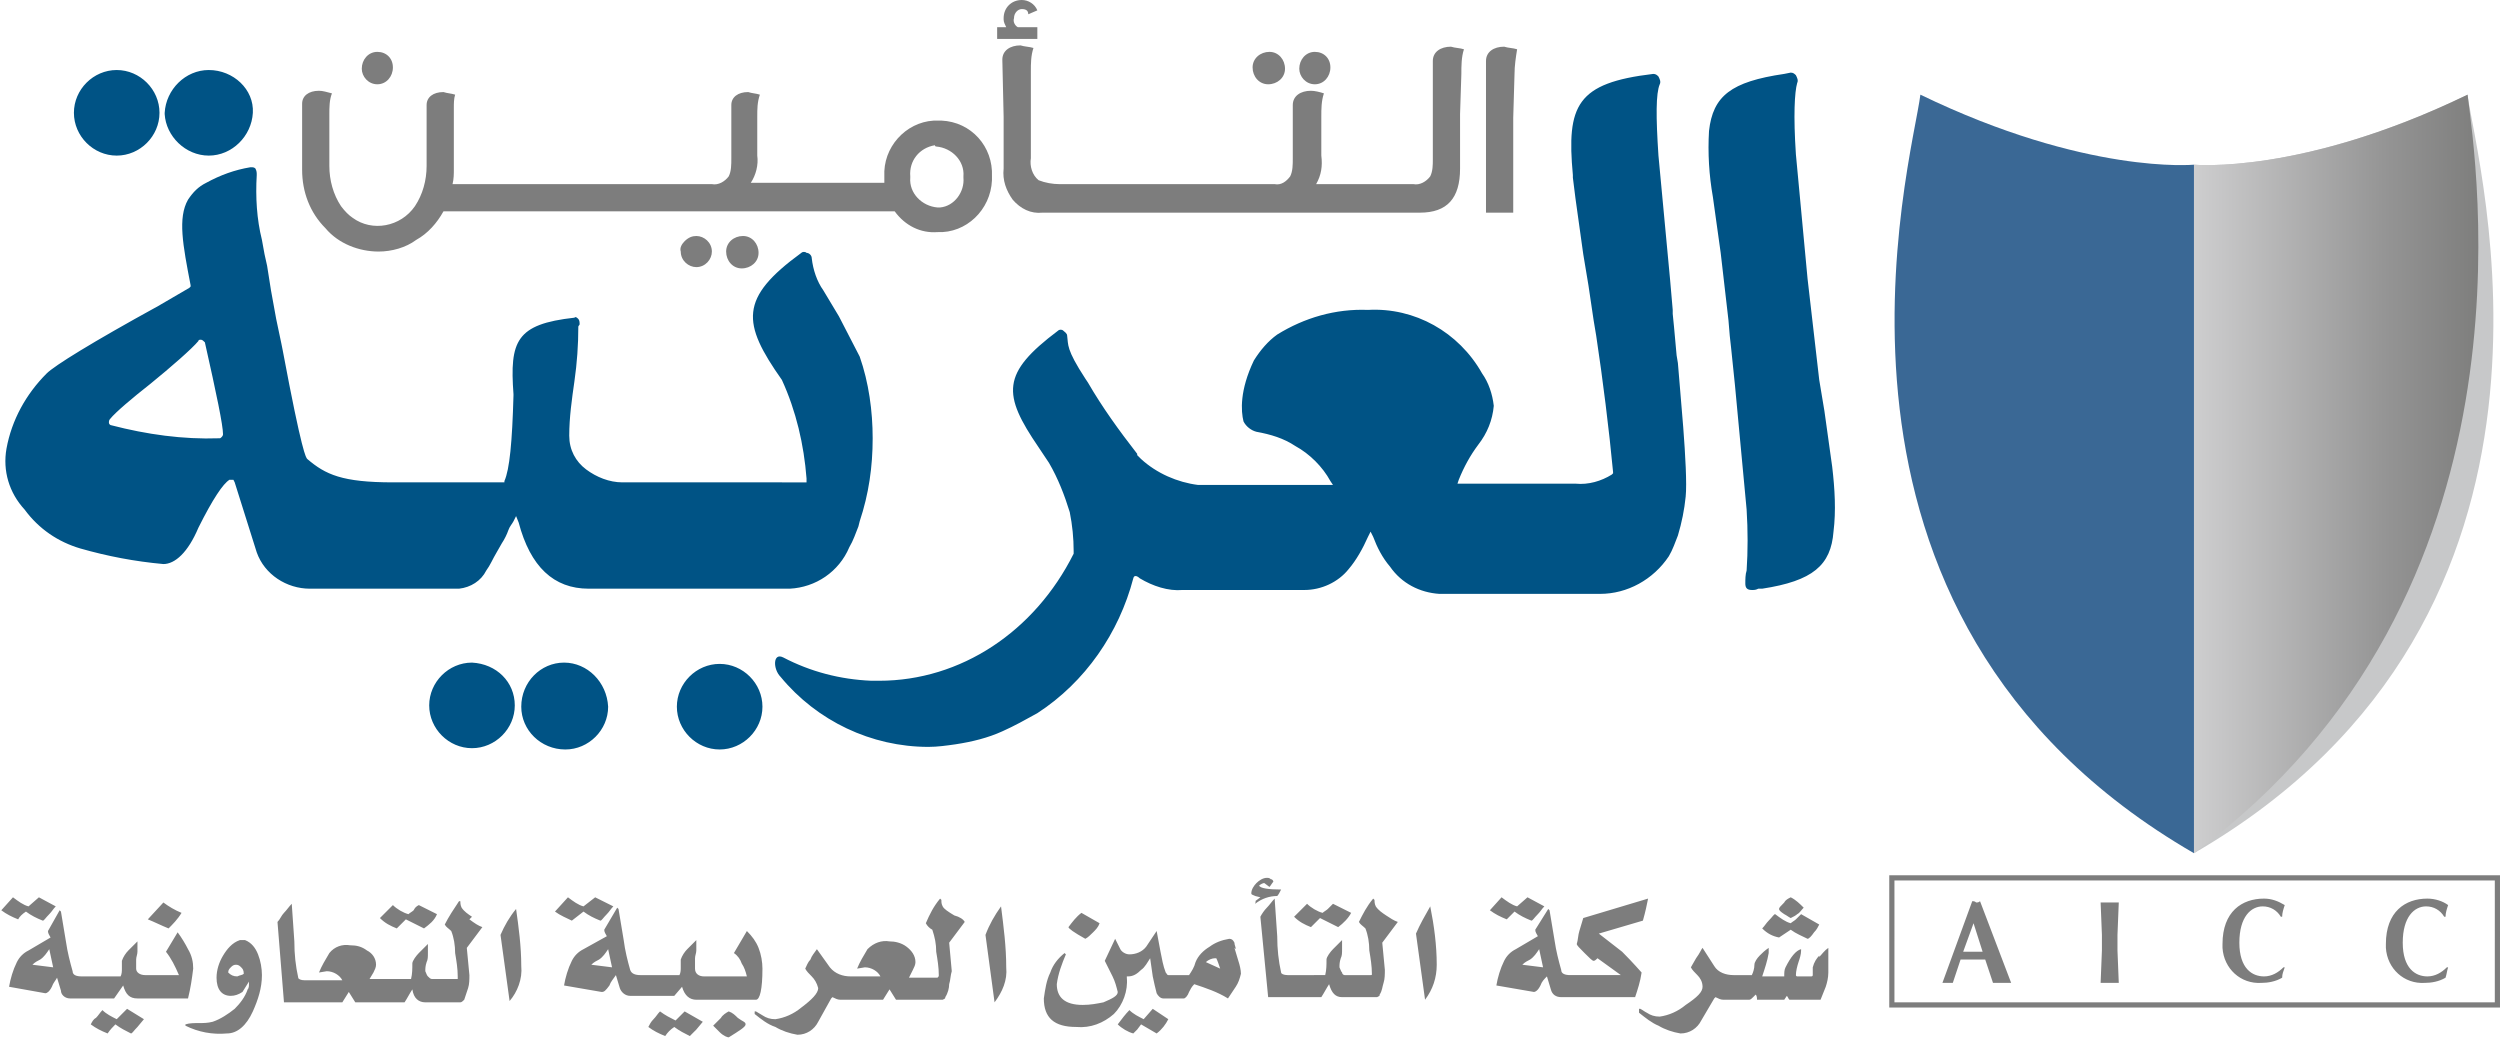<?xml version="1.0" encoding="UTF-8" standalone="no"?><!--Generator: Adobe Illustrator 25.4.1, SVG Export Plug-In . SVG Version: 6.00 Build 0)--><svg version="1.1" id="Layer_1" x="0px" y="0px" viewBox="0 0 192.8 80.1" style="enable-background:new 0 0 192.8 80.1" xml:space="preserve" sodipodi:docname="Arabia.svg" inkscape:version="1.1 (c68e22c387, 2021-05-23)" xmlns:inkscape="http://www.inkscape.org/namespaces/inkscape" xmlns:sodipodi="http://sodipodi.sourceforge.net/DTD/sodipodi-0.dtd" xmlns="http://www.w3.org/2000/svg" xmlns:svg="http://www.w3.org/2000/svg"><defs id="defs109"><linearGradient id="SVGID_1_" gradientUnits="userSpaceOnUse" x1="175.2" y1="8.495" x2="197.111" y2="8.495" gradientTransform="matrix(1,0,0,-1,-6,45.08)"><stop offset="0" style="stop-color:#CECECF" id="stop87"/><stop offset="0" style="stop-color:#CECECF" id="stop89"/><stop offset="0.68" style="stop-color:#949494" id="stop91"/><stop offset="1" style="stop-color:#7E7E7D" id="stop93"/></linearGradient></defs><sodipodi:namedview id="namedview107" pagecolor="#ffffff" bordercolor="#666666" borderopacity="1.0" inkscape:pageshadow="2" inkscape:pageopacity="0.0" inkscape:pagecheckerboard="0" showgrid="false" inkscape:zoom="8.8537344" inkscape:cx="96.4" inkscape:cy="40.039602" inkscape:window-width="1920" inkscape:window-height="1001" inkscape:window-x="-9" inkscape:window-y="-9" inkscape:window-maximized="1" inkscape:current-layer="Layer_1"/><style type="text/css" id="style60">.st0{fill:#005385;}
	.st1{fill:#7D7D7D;}
	.st2{fill:#3A6895;}
	.st3{fill:url(#C_00000062185806008491402590000012917265753028238521_);}
	.st4{fill:#C7C8C9;}
	.st5{fill:url(#SVGID_1_);}</style><g id="g1058"><path class="st0" d="m 9,12 c 1.8,0 3.3,-1.5 3.3,-3.3 0,-1.8 -1.5,-3.3 -3.3,-3.3 -1.8,0 -3.3,1.5 -3.3,3.3 0,0 0,0 0,0 0,1.8 1.5,3.3 3.3,3.3 m 7.1,0 c 1.8,0 3.3,-1.5 3.4,-3.3 0.1,-1.8 -1.5,-3.3 -3.4,-3.3 -1.8,0 -3.3,1.5 -3.4,3.3 0,0 0,0 0,0.1 0.1,1.7 1.6,3.2 3.4,3.2 m 39.4,39.2 c -1.8,0 -3.3,1.5 -3.3,3.3 0,1.8 1.5,3.3 3.3,3.3 1.8,0 3.3,-1.5 3.3,-3.3 0,-1.8 -1.5,-3.3 -3.3,-3.3 M 36.4,51.1 c -1.8,0 -3.3,1.5 -3.3,3.3 0,1.8 1.5,3.3 3.3,3.3 1.8,0 3.3,-1.5 3.3,-3.3 0,-1.8 -1.4,-3.2 -3.3,-3.3 m 7.1,0 c -1.8,0 -3.3,1.5 -3.3,3.4 0,1.8 1.5,3.3 3.4,3.3 1.8,0 3.3,-1.5 3.3,-3.3 -0.1,-1.9 -1.6,-3.4 -3.4,-3.4 m 1.9,-5.7 h 15.5 c 2,-0.1 3.8,-1.3 4.6,-3.2 0.3,-0.5 0.5,-1.1 0.7,-1.6 v 0 l 0.1,-0.4 c 0.7,-2.1 1,-4.2 1,-6.4 0,-2.1 -0.3,-4.3 -1,-6.3 l -1.6,-3.1 -1.2,-2 c -0.5,-0.7 -0.8,-1.6 -0.9,-2.5 0,-0.2 -0.2,-0.4 -0.4,-0.4 -0.1,-0.1 -0.3,-0.1 -0.4,0 v 0 c -4.8,3.5 -4.6,5.4 -1.5,9.8 1.1,2.4 1.7,5 1.9,7.6 v 0 0.1 0.2 H 48 c -1,0 -2,-0.4 -2.8,-1 -0.8,-0.6 -1.3,-1.5 -1.3,-2.6 0,-1.4 0.2,-2.8 0.4,-4.2 0.2,-1.4 0.3,-2.8 0.3,-4.2 v 0 c 0,-0.1 0.1,-0.1 0.1,-0.2 0,-0.1 0,-0.3 -0.1,-0.4 -0.1,-0.1 -0.2,-0.2 -0.3,-0.1 v 0 c -4.5,0.5 -5,1.8 -4.7,5.9 v 0 c 0,0 0,0.1 0,0.1 -0.1,3.6 -0.3,5.7 -0.7,6.6 v 0.1 h -8.6 c -3.9,0 -5.2,-0.6 -6.6,-1.8 C 23.6,35.3 23.3,35 21.8,27 l -0.1,-0.5 -0.4,-1.9 -0.4,-2.2 -0.3,-1.9 -0.2,-0.9 -0.2,-1.1 c -0.4,-1.6 -0.5,-3.3 -0.4,-5 0,-0.2 0,-0.3 -0.1,-0.5 -0.1,-0.1 -0.2,-0.1 -0.3,-0.1 h -0.1 c -1.2,0.2 -2.3,0.6 -3.4,1.2 -0.6,0.3 -1,0.7 -1.4,1.3 -0.8,1.4 -0.4,3.5 0.2,6.6 v 0.1 l -0.1,0.1 -2.4,1.4 c -5.1,2.8 -8,4.6 -8.6,5.2 -1.6,1.6 -2.7,3.6 -3.1,5.8 -0.3,1.7 0.2,3.4 1.4,4.7 1.1,1.5 2.6,2.5 4.3,3 2.1,0.6 4.2,1 6.4,1.2 0.9,0 1.9,-0.9 2.7,-2.8 1.1,-2.2 1.9,-3.4 2.4,-3.7 H 18 l 0.1,0.2 1.7,5.4 v 0 0 c 0.6,1.7 2.3,2.8 4.1,2.8 h 11.5 c 0.9,-0.1 1.7,-0.6 2.1,-1.4 0.3,-0.4 0.5,-0.9 0.8,-1.4 l 0.4,-0.7 c 0.2,-0.3 0.4,-0.7 0.5,-1 0.1,-0.3 0.3,-0.5 0.4,-0.7 l 0.2,-0.4 0.2,0.5 c 0.9,3.4 2.7,5.1 5.4,5.1 M 17.1,33.7 c -0.1,0.1 -0.1,0.1 -0.2,0.1 -2.8,0.1 -5.6,-0.3 -8.3,-1 -0.1,0 -0.2,-0.1 -0.2,-0.2 0,-0.1 0,-0.2 0.1,-0.3 0.4,-0.5 1.7,-1.6 3.1,-2.7 1.6,-1.3 3.2,-2.7 3.7,-3.3 0,-0.1 0.1,-0.1 0.2,-0.1 0.1,0 0.2,0.1 0.3,0.2 0.9,4 1.4,6.4 1.4,7.1 0,0 0,0.1 -0.1,0.2 m 124.2,2.3 -0.6,-4.3 -0.4,-2.4 -0.9,-7.8 -0.9,-9.6 c -0.2,-3 -0.1,-4.8 0.1,-5.5 0.1,-0.2 0,-0.4 -0.1,-0.6 -0.1,-0.1 -0.2,-0.2 -0.4,-0.2 v 0 l -0.5,0.1 c -4.1,0.6 -5.5,1.7 -5.8,4.4 -0.1,1.7 0,3.4 0.3,5.1 l 0.6,4.3 0.6,5.2 0.1,1.2 0.1,0.9 0.3,2.9 0.9,9.6 c 0.1,1.6 0.1,3.2 0,4.7 -0.1,0.3 -0.1,0.7 -0.1,1 0,0.3 0.1,0.5 0.5,0.5 0.2,0 0.3,0 0.5,-0.1 h 0.3 c 3.9,-0.6 5.3,-1.8 5.5,-4.4 0.2,-1.6 0.1,-3.3 -0.1,-5 m -12,-8.6 -0.2,-2.2 -0.1,-1 V 24 23.9 l -0.2,-2.3 -0.9,-9.6 c -0.2,-3 -0.2,-4.8 0.1,-5.5 0.1,-0.2 0,-0.4 -0.1,-0.6 -0.1,-0.1 -0.2,-0.2 -0.4,-0.2 v 0 c -5.9,0.7 -6.7,2.4 -6.2,7.8 v 0.2 l 0.2,1.6 0.6,4.3 0.4,2.4 0.4,2.7 0.2,1.2 c 0.5,3.3 1,7.3 1.3,10.5 v 0.1 l -0.1,0.1 c -0.8,0.5 -1.8,0.8 -2.8,0.7 h -9.1 l 0.1,-0.3 c 0.4,-1 0.9,-1.9 1.5,-2.7 0.7,-0.9 1.1,-1.9 1.2,-3 -0.1,-0.9 -0.4,-1.8 -0.9,-2.5 -1.8,-3.2 -5.2,-5.1 -8.8,-4.9 -2.5,-0.1 -4.9,0.6 -7,1.9 -0.7,0.5 -1.3,1.2 -1.8,2 -1.1,2.3 -1,3.9 -0.8,4.7 0.2,0.4 0.6,0.7 1,0.8 1.1,0.2 2.1,0.5 3,1.1 1.1,0.6 2.1,1.6 2.7,2.7 l 0.2,0.3 H 92.4 c -1.6,-0.2 -3.2,-0.9 -4.4,-2 l -0.3,-0.3 v 0 -0.1 0 C 86.3,33.2 85,31.4 83.9,29.5 l -0.2,-0.3 v 0 c -1.5,-2.3 -1.3,-2.6 -1.4,-3.3 0,-0.2 -0.2,-0.3 -0.3,-0.4 -0.1,-0.1 -0.3,-0.1 -0.4,0 v 0 c -4.4,3.3 -4.3,4.9 -1.5,9 l 0.8,1.2 c 0.7,1.2 1.2,2.5 1.6,3.8 0.2,1 0.3,2 0.3,3 v 0 0 0.1 0.1 c -3,6 -8.7,9.8 -15,9.8 h -0.6 v 0 c -2.4,-0.1 -4.7,-0.7 -6.8,-1.8 -0.8,-0.4 -0.8,0.9 -0.2,1.5 2.8,3.4 7,5.4 11.4,5.4 0.7,0 1.4,-0.1 2.1,-0.2 1.3,-0.2 2.5,-0.5 3.6,-1 0.9,-0.4 1.8,-0.9 2.7,-1.4 3.7,-2.4 6.3,-6.2 7.4,-10.4 0.1,-0.4 0.5,0 0.5,0 1,0.6 2.2,1 3.3,0.9 h 3.1 2.2 3.8 0.3 c 1.3,0 2.6,-0.6 3.4,-1.6 0.6,-0.7 1.1,-1.6 1.5,-2.5 l 0.2,-0.4 0.2,0.4 v 0 0 c 0.3,0.8 0.7,1.6 1.3,2.3 0.9,1.3 2.3,2 3.8,2.1 h 7.4 0.2 4.8 c 2.1,0 4.1,-1.1 5.3,-2.9 0.3,-0.5 0.5,-1.1 0.7,-1.6 0.3,-1 0.5,-2 0.6,-3 0.2,-2 -0.5,-8.8 -0.6,-10.3 z" id="path62"/><g id="g68"><path class="st1" d="m 155.1,75.8 h -0.7 -0.7 L 153.1,74 h -1 -0.9 l -0.6,1.8 h -0.4 -0.4 l 2.3,-6.3 c 0.1,0 0.2,0 0.3,0.1 0.1,0 0.2,0 0.3,-0.1 l 2.4,6.3 m -2.2,-2.4 -0.7,-2.2 -0.8,2.2 z m 9.2,-1.3 -0.1,-2.5 c 0.2,0 0.4,0 0.7,0 0.2,0 0.4,0 0.7,0 l -0.1,2.5 v 1.2 l 0.1,2.5 h -0.7 -0.7 l 0.1,-2.5 z m 14.1,2.5 c -0.1,0.3 -0.2,0.5 -0.2,0.8 -0.5,0.3 -1.1,0.4 -1.6,0.4 -1.6,0.1 -2.9,-1.1 -3,-2.7 0,-0.1 0,-0.2 0,-0.3 0,-2.5 1.5,-3.5 3.2,-3.5 0.6,0 1.1,0.2 1.6,0.5 -0.1,0.3 -0.2,0.6 -0.2,0.9 h -0.1 c -0.3,-0.5 -0.8,-0.8 -1.4,-0.8 -0.9,0 -1.8,0.8 -1.8,2.8 0,2 1,2.6 1.9,2.6 0.6,0 1.1,-0.3 1.5,-0.7 z m 12.6,0 c -0.1,0.3 -0.1,0.5 -0.2,0.8 -0.5,0.3 -1.1,0.4 -1.6,0.4 -1.6,0.1 -2.9,-1.1 -3,-2.7 0,-0.1 0,-0.2 0,-0.3 0,-2.5 1.5,-3.5 3.2,-3.5 0.6,0 1.2,0.2 1.6,0.5 -0.1,0.3 -0.2,0.6 -0.2,0.9 h -0.1 c -0.3,-0.5 -0.8,-0.8 -1.4,-0.8 -0.9,0 -1.8,0.8 -1.8,2.8 0,2 1,2.6 1.9,2.6 0.6,0 1.1,-0.3 1.5,-0.7 z m 4,3.1 H 145.7 V 67.5 h 47.1 z m -46.7,-0.4 h 46.3 V 67.9 H 146.1 Z M 45,70.3 c 0.4,0.3 0.8,0.5 1.3,0.7 0.1,0 0.2,-0.2 0.5,-0.5 0.2,-0.2 0.3,-0.4 0.5,-0.6 L 45.9,69.2 45,69.9 c -0.4,-0.1 -0.8,-0.4 -1.2,-0.7 l -1,1.1 c 0.4,0.3 0.9,0.5 1.3,0.7 L 45,70.3 m 7.1,8.4 c -0.4,-0.2 -0.8,-0.4 -1.2,-0.7 -0.2,0.2 -0.3,0.4 -0.5,0.6 -0.2,0.2 -0.3,0.4 -0.4,0.6 0.4,0.3 0.8,0.5 1.3,0.7 0.2,-0.3 0.4,-0.5 0.7,-0.7 0.4,0.3 0.8,0.5 1.2,0.7 0,0 0.2,-0.2 0.5,-0.5 L 54.2,78.8 52.8,78 Z m 4.8,-0.2 c -0.2,-0.2 -0.4,-0.4 -0.7,-0.5 -0.2,0.1 -0.5,0.3 -0.6,0.5 -0.4,0.4 -0.6,0.6 -0.6,0.6 0,0 0.2,0.2 0.5,0.5 0.3,0.3 0.6,0.4 0.7,0.4 0.8,-0.5 1.3,-0.8 1.3,-1 0,-0.2 -0.2,-0.2 -0.6,-0.5 m -4.3,-2.4 c 0.2,0.7 0.6,1 1.1,1 h 4.6 c 0.3,0 0.5,-0.8 0.5,-2.4 0,-0.5 -0.1,-1.1 -0.3,-1.6 -0.2,-0.5 -0.5,-0.9 -0.9,-1.3 l -1,1.7 c 0.3,0.2 0.5,0.5 0.6,0.8 0.2,0.3 0.3,0.6 0.4,1 v 0 h -3.3 c -0.4,0 -0.7,-0.2 -0.7,-0.6 0,-0.1 0,-0.1 0,-0.2 0,-0.2 0,-0.4 0,-0.6 0,-0.2 0.1,-0.4 0.1,-0.6 V 72.5 L 53,73.2 c -0.2,0.2 -0.4,0.5 -0.5,0.8 v 0.6 c 0,0.2 0,0.4 -0.1,0.6 h -3 c -0.4,0 -0.7,-0.1 -0.8,-0.4 -0.2,-0.7 -0.4,-1.5 -0.5,-2.3 l -0.4,-2.4 -0.1,-0.1 -1,1.7 c 0,0.2 0.1,0.3 0.2,0.5 l -1.8,1 c -0.4,0.2 -0.7,0.5 -0.9,0.9 -0.3,0.6 -0.5,1.3 -0.6,1.9 l 2.9,0.5 c 0.2,0 0.3,-0.1 0.6,-0.5 0.1,-0.3 0.3,-0.5 0.5,-0.8 l 0.3,1 c 0.1,0.3 0.4,0.6 0.8,0.6 H 52 l 0.6,-0.7 m -7,-1.7 c 0.2,-0.2 0.4,-0.3 0.6,-0.4 0.3,-0.2 0.5,-0.5 0.7,-0.8 l 0.3,1.4 z m 28,-3.8 c -0.5,-0.3 -0.8,-0.5 -0.9,-0.7 -0.1,-0.2 -0.1,-0.3 -0.1,-0.5 l -0.1,-0.1 c -0.5,0.6 -0.8,1.2 -1.1,1.9 0.1,0.2 0.3,0.4 0.5,0.5 0.2,0.6 0.3,1.1 0.3,1.7 0.1,0.6 0.2,1.2 0.2,1.8 0,0.1 0,0.1 -0.1,0.2 h -2.2 l 0.3,-0.6 c 0.1,-0.2 0.2,-0.4 0.2,-0.6 0,-0.5 -0.3,-0.9 -0.7,-1.2 -0.4,-0.3 -0.9,-0.4 -1.3,-0.4 -0.6,-0.1 -1.2,0.1 -1.7,0.6 -0.3,0.5 -0.6,1 -0.8,1.5 l 0.6,-0.1 c 0.5,0 1,0.3 1.2,0.7 H 65.6 C 65,75.3 64.4,75.1 64,74.6 l -1,-1.4 c -0.2,0.3 -0.4,0.5 -0.5,0.8 -0.2,0.2 -0.3,0.5 -0.4,0.7 0.1,0.2 0.3,0.4 0.5,0.6 0.2,0.2 0.4,0.5 0.5,0.9 0,0.4 -0.5,0.9 -1.3,1.5 -0.6,0.5 -1.3,0.8 -2,0.9 -0.4,0 -0.7,-0.1 -1,-0.3 L 58.3,78 c 0,0 -0.1,0 -0.1,0 v 0.2 c 0.5,0.4 1,0.8 1.6,1 0.5,0.3 1.1,0.5 1.7,0.6 0.7,0 1.3,-0.4 1.6,-1 l 1,-1.8 0.1,-0.1 c 0.2,0.1 0.4,0.2 0.6,0.2 h 3.3 l 0.5,-0.8 0.5,0.8 h 3.6 c 0.2,-0.1 0.2,-0.1 0.2,-0.2 0.2,-0.3 0.3,-0.7 0.3,-1 0.1,-0.3 0.1,-0.7 0.2,-1 l -0.2,-2.2 1.2,-1.6 C 74.3,70.9 74,70.7 73.6,70.6 m 3.6,-0.7 c -0.5,0.7 -0.9,1.4 -1.2,2.2 l 0.7,5.2 c 0.6,-0.8 1,-1.7 0.9,-2.7 0,-1.6 -0.2,-3.1 -0.4,-4.7" id="path64"/><path class="st1" d="m 83.7,72.4 c 0.2,-0.1 0.4,-0.3 0.6,-0.5 0.2,-0.2 0.4,-0.4 0.5,-0.7 l -1.4,-0.8 c -0.4,0.3 -0.7,0.7 -1,1.1 0,0.1 0.4,0.4 1.3,0.9 m 4.5,6.2 c -0.4,-0.2 -0.8,-0.4 -1.1,-0.7 -0.3,0.3 -0.6,0.7 -0.9,1.1 0.3,0.3 0.8,0.6 1.2,0.7 0,0 0.1,-0.1 0.3,-0.3 L 88,79 l 1.2,0.7 c 0.4,-0.3 0.7,-0.7 0.9,-1.1 l -1.2,-0.8 -0.7,0.8 m 7.1,-5.4 c 0,-0.2 -0.1,-0.3 -0.1,-0.5 -0.1,-0.2 -0.2,-0.3 -0.4,-0.3 -0.6,0.1 -1.1,0.3 -1.5,0.6 -0.5,0.3 -0.9,0.7 -1.1,1.2 -0.1,0.4 -0.3,0.7 -0.5,1 H 90.1 C 90,75.2 90,75.1 89.9,75 89.7,74.5 89.6,73.9 89.5,73.4 L 89.2,71.8 88.4,73 c -0.3,0.4 -0.8,0.6 -1.3,0.6 -0.3,0 -0.6,-0.2 -0.7,-0.4 l -0.4,-0.8 -0.8,1.7 0.6,1.2 c 0.2,0.4 0.3,0.8 0.4,1.2 0,0.3 -0.4,0.5 -1.1,0.8 -0.5,0.1 -1,0.2 -1.6,0.2 -1.4,0 -2,-0.6 -2,-1.6 0.1,-0.8 0.4,-1.6 0.7,-2.3 l -0.1,-0.1 c -0.5,0.4 -0.9,0.9 -1.1,1.5 -0.3,0.6 -0.4,1.3 -0.5,2 0,1.5 0.8,2.2 2.5,2.2 1.1,0.1 2.1,-0.3 2.9,-1 0.7,-0.7 1.1,-1.8 1,-2.8 V 75.3 H 87 c 0.4,0 0.7,-0.2 1,-0.5 0.3,-0.2 0.5,-0.6 0.7,-0.9 0,0.1 0.1,0.6 0.2,1.4 0.1,0.5 0.2,0.9 0.3,1.3 0.1,0.2 0.3,0.4 0.5,0.4 h 1.6 c 0.1,0 0.3,-0.2 0.4,-0.5 0.1,-0.2 0.2,-0.4 0.4,-0.6 0.9,0.3 1.8,0.6 2.6,1.1 l 0.6,-0.9 c 0.2,-0.3 0.3,-0.6 0.4,-1 0,-0.3 -0.1,-0.7 -0.2,-1 -0.1,-0.3 -0.2,-0.7 -0.3,-1 M 93,74.2 c 0.2,-0.2 0.5,-0.3 0.7,-0.3 h 0.1 c 0.1,0.2 0.2,0.5 0.3,0.8 z m 3.8,-4.5 c 0.5,-0.4 1.1,-0.6 1.7,-0.6 0.1,-0.1 0.2,-0.3 0.3,-0.5 -1,0 -1.6,-0.1 -1.7,-0.3 0.1,-0.1 0.3,-0.2 0.4,-0.2 l 0.4,0.3 c 0.1,-0.1 0.2,-0.3 0.3,-0.4 0,-0.1 -0.1,-0.2 -0.2,-0.2 -0.1,-0.1 -0.2,-0.1 -0.3,-0.1 -0.3,0 -0.6,0.2 -0.8,0.4 -0.2,0.2 -0.4,0.5 -0.4,0.8 0,0.1 0.1,0.1 0.3,0.2 l 0.4,0.1 -0.4,0.3 c 0.1,0 0,0.1 0,0.2 m 5,1.1 1.4,0.7 c 0.4,-0.3 0.8,-0.7 1,-1.1 l -1.4,-0.7 -0.4,0.4 c -0.1,0.1 -0.3,0.2 -0.4,0.3 -0.4,-0.1 -0.9,-0.4 -1.2,-0.7 l -1,1 c 0.4,0.4 0.8,0.6 1.3,0.8 0.1,-0.1 0.3,-0.3 0.7,-0.7 m 5.1,-0.2 c -0.3,-0.2 -0.6,-0.4 -0.8,-0.7 C 106,69.7 106,69.5 106,69.4 l -0.1,-0.1 c -0.5,0.6 -0.8,1.2 -1.1,1.8 0.1,0.2 0.3,0.3 0.5,0.5 0.2,0.5 0.3,1.1 0.3,1.7 0.1,0.6 0.2,1.2 0.2,1.8 0,0.1 0,0.1 -0.1,0.1 h -2 c -0.1,0 -0.2,-0.1 -0.2,-0.2 -0.1,-0.1 -0.1,-0.2 -0.2,-0.4 0,-0.2 0,-0.4 0.1,-0.7 0.1,-0.2 0.1,-0.4 0.1,-0.7 v -0.7 l -0.7,0.7 c -0.2,0.2 -0.5,0.6 -0.5,0.8 0,0.4 0,0.8 -0.1,1.2 H 99.3 C 99,75.2 98.8,75.1 98.8,75 98.6,74.1 98.5,73.2 98.5,72.2 l -0.2,-2.9 c -0.2,0.2 -0.4,0.5 -0.6,0.7 -0.2,0.2 -0.4,0.5 -0.5,0.7 l 0.6,6.2 h 4.1 c 0.2,-0.3 0.4,-0.7 0.6,-1 0.2,0.7 0.5,1 1,1 h 2.7 c 0.2,-0.1 0.2,-0.1 0.2,-0.2 0.2,-0.3 0.2,-0.6 0.3,-0.9 0.1,-0.3 0.1,-0.7 0.1,-1 l -0.2,-2.1 1.2,-1.6 c -0.3,-0.1 -0.6,-0.3 -0.9,-0.5 m 2.3,1.4 0.7,5.1 c 0.6,-0.8 0.9,-1.7 0.9,-2.7 0,-1.5 -0.2,-3 -0.5,-4.5 -0.4,0.7 -0.8,1.4 -1.1,2.1 m 7.6,-1.7 c 0.4,0.3 0.8,0.5 1.3,0.7 0.1,0 0.2,-0.2 0.5,-0.5 0.2,-0.2 0.3,-0.4 0.5,-0.6 l -1.3,-0.7 -0.8,0.7 c -0.4,-0.1 -0.8,-0.4 -1.2,-0.7 l -0.9,1 c 0.4,0.3 0.8,0.5 1.3,0.7 l 0.6,-0.6 m 8.3,3.1 -1.8,-1.4 3.4,-1 c 0.2,-0.7 0.3,-1.2 0.4,-1.7 l -5,1.5 -0.3,1 c -0.1,0.3 -0.1,0.7 -0.2,1 0,0.1 0.2,0.3 0.6,0.7 0.4,0.4 0.6,0.6 0.7,0.6 0.1,0 0.2,-0.1 0.3,-0.2 l 1.8,1.3 h -3.9 c -0.4,0 -0.7,-0.1 -0.7,-0.4 -0.2,-0.7 -0.4,-1.5 -0.5,-2.2 l -0.4,-2.4 -0.1,-0.1 -1,1.6 c 0,0.2 0.1,0.3 0.2,0.5 l -1.7,1 c -0.4,0.2 -0.7,0.5 -0.9,0.9 -0.3,0.6 -0.5,1.3 -0.6,1.9 l 2.9,0.5 c 0.1,0 0.3,-0.1 0.5,-0.5 0.1,-0.3 0.3,-0.5 0.5,-0.7 l 0.3,1 c 0.1,0.4 0.4,0.6 0.8,0.6 h 5.7 c 0.2,-0.6 0.4,-1.2 0.5,-1.9 -0.1,-0.1 -0.6,-0.7 -1.5,-1.6 m -7.7,1 c 0.2,-0.2 0.4,-0.3 0.6,-0.4 0.3,-0.2 0.5,-0.5 0.7,-0.8 l 0.3,1.4 z m 20.2,-3.9 c 0.2,0.1 0.3,0.2 0.5,0.3 0.2,-0.1 0.4,-0.2 0.5,-0.3 0.2,-0.1 0.3,-0.3 0.5,-0.5 -0.3,-0.3 -0.6,-0.6 -1,-0.8 -0.2,0.1 -0.4,0.2 -0.5,0.4 -0.3,0.3 -0.4,0.4 -0.4,0.5 0,0.1 0.1,0.2 0.4,0.4 m 0.5,1.2 c 0.4,0.3 0.9,0.5 1.3,0.7 0.1,0 0.3,-0.2 0.5,-0.5 0.2,-0.2 0.3,-0.4 0.4,-0.6 l -1.4,-0.8 -0.4,0.4 c -0.1,0.1 -0.3,0.2 -0.4,0.3 -0.4,-0.1 -0.8,-0.4 -1.2,-0.7 -0.1,0 -0.2,0.2 -0.5,0.5 -0.2,0.2 -0.3,0.4 -0.5,0.6 0.4,0.4 0.8,0.6 1.3,0.7 l 0.9,-0.6 m 2.2,2 c -0.2,0.2 -0.4,0.5 -0.5,0.9 0,0.1 0,0.2 0,0.3 v 0.3 c 0,0 0,0.1 -0.1,0.1 h -1.1 c 0,0 -0.1,0 -0.1,-0.1 0,-0.3 0.1,-0.7 0.2,-1 0.1,-0.3 0.2,-0.6 0.2,-0.9 v -0.1 c -0.4,0.1 -0.8,0.6 -1.2,1.4 -0.1,0.2 -0.1,0.4 -0.1,0.7 h -1.7 c 0.2,-0.6 0.4,-1.2 0.5,-1.8 v -0.4 c -0.3,0.2 -0.5,0.4 -0.7,0.6 -0.2,0.2 -0.4,0.5 -0.4,0.7 0,0.3 -0.1,0.6 -0.2,0.8 h -1.4 c -0.6,0 -1.2,-0.2 -1.5,-0.7 l -0.9,-1.4 c -0.1,0.1 -0.2,0.4 -0.5,0.8 -0.1,0.2 -0.3,0.5 -0.4,0.7 0.1,0.2 0.3,0.4 0.5,0.6 0.2,0.2 0.4,0.5 0.4,0.9 0,0.4 -0.4,0.8 -1.3,1.4 -0.6,0.5 -1.3,0.8 -2,0.9 -0.4,0 -0.7,-0.1 -1,-0.3 -0.2,-0.1 -0.3,-0.2 -0.5,-0.3 h -0.1 v 0.3 c 0.5,0.4 1,0.8 1.5,1 0.5,0.3 1.1,0.5 1.7,0.6 0.7,0 1.3,-0.4 1.6,-1 l 1,-1.7 0.1,-0.1 c 0.2,0.1 0.4,0.2 0.6,0.2 h 2 c 0.1,0 0.2,-0.1 0.3,-0.2 0.1,-0.1 0.2,-0.2 0.2,-0.2 0.1,0.1 0.1,0.3 0.1,0.4 h 2.1 l 0.2,-0.3 c 0.1,0.1 0.1,0.2 0.2,0.3 h 2.4 l 0.4,-1 c 0.1,-0.3 0.2,-0.7 0.2,-1.1 v -1.9 c -0.3,0.2 -0.5,0.5 -0.7,0.7 M 2,70.3 C 2.4,70.6 2.8,70.8 3.3,71 3.4,71 3.5,70.8 3.8,70.5 4,70.3 4.1,70.1 4.3,69.9 L 3,69.2 2.2,69.9 C 1.8,69.8 1.4,69.5 1,69.2 l -0.9,1 c 0.4,0.3 0.8,0.5 1.3,0.7 0.1,-0.2 0.3,-0.4 0.6,-0.6 m 7,8.3 C 8.6,78.4 8.2,78.2 7.9,77.9 7.7,78.1 7.6,78.3 7.4,78.5 7.2,78.6 7.1,78.8 7,79 c 0.4,0.3 0.8,0.5 1.3,0.7 0.2,-0.3 0.4,-0.5 0.6,-0.7 0.4,0.3 0.8,0.5 1.2,0.7 0.1,0 0.2,-0.2 0.5,-0.5 l 0.5,-0.6 -1.3,-0.8 z m 5,-8.2 c -0.5,-0.2 -1,-0.5 -1.4,-0.8 l -1.2,1.3 c 0.5,0.2 1.1,0.5 1.6,0.7 0.3,-0.3 0.7,-0.7 1,-1.2 M 9.5,76 c 0.2,0.7 0.5,1 1.1,1 h 3.9 c 0.2,-0.8 0.3,-1.5 0.4,-2.3 0,-0.5 -0.1,-1 -0.4,-1.5 -0.2,-0.4 -0.5,-0.9 -0.8,-1.3 l -0.9,1.5 c 0.4,0.5 0.7,1.1 1,1.8 h -2.6 c -0.4,0 -0.7,-0.2 -0.7,-0.5 0,-0.1 0,-0.1 0,-0.2 V 74 c 0,-0.2 0.1,-0.4 0.1,-0.6 v -0.8 l -0.7,0.7 c -0.2,0.2 -0.4,0.5 -0.5,0.8 v 0.6 c 0,0.2 0,0.4 -0.1,0.6 h -3 C 5.9,75.3 5.6,75.2 5.6,74.9 5.4,74.2 5.2,73.4 5.1,72.7 L 4.7,70.3 4.6,70.2 3.7,71.8 c 0,0.2 0.1,0.3 0.2,0.5 l -1.7,1 C 1.8,73.5 1.5,73.8 1.3,74.2 1,74.8 0.8,75.5 0.7,76.1 l 2.8,0.5 c 0.1,0 0.3,-0.1 0.5,-0.5 0.1,-0.3 0.3,-0.5 0.4,-0.7 l 0.3,1 C 4.7,76.7 5,77 5.4,77 h 3.4 l 0.7,-1 m -7,-1.6 C 2.7,74.2 2.9,74.1 3.1,74 3.4,73.8 3.6,73.5 3.8,73.2 l 0.3,1.4 z m 16,-1.9 c -0.6,0.2 -1,0.7 -1.3,1.2 -0.3,0.5 -0.5,1.1 -0.5,1.7 0,0.9 0.4,1.4 1.1,1.4 0.3,0 0.6,-0.1 0.9,-0.3 0.2,-0.3 0.3,-0.5 0.5,-0.8 0,0.1 0,0.1 0,0.2 0,0.1 0,0.3 -0.1,0.4 -0.2,0.6 -0.6,1.1 -1,1.5 -0.5,0.4 -1.1,0.8 -1.7,1 -0.4,0.1 -0.7,0.1 -1.1,0.1 -0.3,0 -0.7,0 -1,0.1 v 0.1 c 1,0.5 2.1,0.7 3.2,0.6 0.8,0 1.5,-0.6 2,-1.7 0.4,-0.9 0.7,-1.8 0.7,-2.8 0,-0.5 -0.1,-1.1 -0.3,-1.6 -0.2,-0.5 -0.5,-0.9 -1,-1.1 m -0.1,2.6 c -0.1,0.1 -0.3,0.1 -0.5,0.2 -0.3,0 -0.5,-0.1 -0.7,-0.3 0,-0.2 0.1,-0.3 0.2,-0.4 0.1,-0.1 0.2,-0.2 0.4,-0.2 0.2,0 0.3,0.1 0.4,0.2 0.1,0.1 0.2,0.2 0.2,0.5 z m 12.5,-4.2 1.4,0.7 c 0.4,-0.3 0.8,-0.6 1,-1.1 l -1.4,-0.7 c -0.2,0.1 -0.3,0.2 -0.4,0.4 -0.1,0.1 -0.3,0.2 -0.4,0.3 -0.4,-0.1 -0.9,-0.4 -1.2,-0.7 l -1,1 c 0.4,0.4 0.8,0.6 1.3,0.8 0.3,-0.3 0.5,-0.5 0.7,-0.7 m 5.1,-0.2 C 36.1,70.5 35.8,70.3 35.6,70 35.5,69.8 35.5,69.6 35.5,69.5 h -0.1 c -0.4,0.6 -0.8,1.2 -1.1,1.8 0.1,0.2 0.3,0.3 0.5,0.5 0.2,0.5 0.3,1.1 0.3,1.7 0.1,0.6 0.2,1.2 0.2,1.8 0,0 0,0.1 0,0.2 h -2 c -0.1,0 -0.2,-0.1 -0.3,-0.2 -0.1,-0.1 -0.1,-0.2 -0.2,-0.4 0,-0.2 0,-0.4 0.1,-0.7 C 33,74 33,73.8 33,73.5 v -0.7 l -0.7,0.7 c -0.2,0.2 -0.5,0.6 -0.5,0.8 0,0.4 0,0.8 -0.1,1.2 H 28.5 L 28.8,75 C 28.9,74.8 29,74.6 29,74.4 29,73.9 28.7,73.5 28.3,73.3 27.9,73 27.5,72.9 27,72.9 26.4,72.8 25.8,73 25.4,73.5 25.1,74 24.8,74.5 24.6,75 l 0.6,-0.1 c 0.5,0 1,0.3 1.2,0.7 H 23.5 C 23.2,75.6 23,75.5 23,75.4 22.8,74.5 22.7,73.6 22.7,72.6 l -0.2,-2.9 c -0.2,0.2 -0.4,0.5 -0.6,0.7 -0.2,0.2 -0.3,0.5 -0.5,0.7 l 0.5,6.2 h 4.5 l 0.5,-0.8 0.5,0.8 h 3.8 c 0.2,-0.3 0.4,-0.7 0.6,-1 0.1,0.7 0.5,1 1,1 h 2.7 c 0.1,0 0.2,-0.1 0.3,-0.2 0.1,-0.3 0.2,-0.6 0.3,-0.9 0.1,-0.3 0.1,-0.7 0.1,-1 L 36,73.1 37.2,71.5 c -0.3,-0.1 -0.6,-0.3 -1,-0.6 m 3.6,-0.8 c -0.5,0.6 -0.9,1.3 -1.2,2 l 0.7,5.1 c 0.6,-0.7 1,-1.7 0.9,-2.7 0,-1.5 -0.2,-3 -0.4,-4.4" id="path66"/></g><path class="st2" d="M 169.2,65.8 C 137.4,47.4 147.5,12.3 148.1,7.3 c 12.8,6.2 21.1,5.4 21.1,5.4 z" id="path70"/><g id="g85"><path id="C_00000160184050586697053500000001969721050902870204_" class="st4" d="M 169.2,65.8 C 201,47.4 190.9,12.3 190.3,7.3 c -12.8,6.2 -21.1,5.4 -21.1,5.4 z"/></g><path class="st5" d="m 169.2,65.8 c 27.1,-19.9 21.7,-53.5 21.1,-58.5 -12.8,6.2 -21.1,5.4 -21.1,5.4 z" id="path96" style="fill:url(#SVGID_1_)"/><g id="g102"><path class="st1" d="m 23.3,9.2 v 3.9 c 0,1.7 0.6,3.3 1.8,4.5 1,1.2 2.6,1.8 4.1,1.8 1,0 2.1,-0.3 2.9,-0.9 0.9,-0.5 1.6,-1.3 2.1,-2.2 H 69 c 0.8,1.1 2,1.7 3.3,1.6 2.2,0.1 4.1,-1.7 4.2,-4 0,-0.1 0,-0.2 0,-0.3 0.1,-2.3 -1.6,-4.2 -3.9,-4.3 -0.1,0 -0.2,0 -0.2,0 -2.2,-0.1 -4.1,1.7 -4.2,3.9 0,0.1 0,0.2 0,0.3 0,0.2 0,0.3 0,0.5 v 0.1 H 57.9 c 0.4,-0.6 0.6,-1.4 0.5,-2.1 V 9 c 0,-0.6 0,-1.1 0.2,-1.7 C 58.3,7.2 58,7.2 57.7,7.1 c -0.8,0 -1.3,0.4 -1.3,1 v 1.9 2.2 c 0,0.5 0,1 -0.2,1.4 -0.3,0.4 -0.8,0.7 -1.3,0.6 h -20 C 35,13.8 35,13.4 35,13.1 V 8.3 C 35,8 35,7.6 35.1,7.3 34.8,7.2 34.5,7.2 34.2,7.1 c -0.8,0 -1.3,0.4 -1.3,1 v 2.1 2.6 c 0,1.1 -0.3,2.2 -0.9,3.1 -1.1,1.6 -3.3,2 -4.8,0.9 -0.3,-0.2 -0.6,-0.5 -0.9,-0.9 -0.6,-0.9 -0.9,-2 -0.9,-3.1 v -4 c 0,-0.5 0,-1.1 0.2,-1.6 C 25.2,7.1 24.9,7 24.6,7 23.8,7 23.3,7.4 23.3,8 v 1 z m 48.9,2.1 c 1.2,0.1 2.2,1.1 2.1,2.3 0,0 0,0.1 0,0.1 0.1,1.1 -0.7,2.2 -1.8,2.3 -0.1,0 -0.1,0 -0.2,0 -1.2,-0.1 -2.2,-1.1 -2.1,-2.3 0,0 0,-0.1 0,-0.1 -0.1,-1.2 0.7,-2.2 1.9,-2.4 0,0.1 0.1,0.1 0.1,0.1 M 80,2.1 H 78.5 C 78.3,2 78.1,1.7 78.2,1.4 c 0,-0.4 0.3,-0.7 0.6,-0.7 0,0 0,0 0,0 0.3,0 0.5,0.1 0.5,0.4 L 80,0.8 C 79.8,0.3 79.3,0 78.8,0 78,0 77.4,0.6 77.4,1.4 c 0,0 0,0 0,0.1 0,0.2 0.1,0.4 0.2,0.6 H 76.9 V 3 H 80 Z" id="path98"/><path class="st1" d="m 114.6,16.4 h 2.1 V 9.1 l 0.1,-3.4 c 0,-0.6 0.1,-1.3 0.2,-1.9 -0.3,-0.1 -0.7,-0.1 -1,-0.2 -0.8,0 -1.4,0.4 -1.4,1.1 V 6.6 Z M 79.5,12.2 V 5.9 5.5 c 0,-0.6 0,-1.2 0.2,-1.8 -0.3,-0.1 -0.7,-0.1 -1,-0.2 -0.8,0 -1.4,0.4 -1.4,1.1 L 77.4,9 v 0 4 c -0.1,0.9 0.2,1.7 0.7,2.4 0.6,0.7 1.4,1.1 2.3,1 h 29.1 c 2.1,0 3.1,-1.1 3.1,-3.4 V 8.8 l 0.1,-3.1 c 0,-0.6 0,-1.3 0.2,-1.9 -0.3,-0.1 -0.7,-0.1 -1,-0.2 -0.8,0 -1.4,0.4 -1.4,1.1 v 1.1 6.5 c 0,0.4 0,0.9 -0.2,1.3 -0.3,0.4 -0.8,0.7 -1.3,0.6 h -7.5 c 0.4,-0.7 0.5,-1.4 0.4,-2.2 V 10.1 9 c 0,-0.6 0,-1.2 0.2,-1.8 -0.3,-0.1 -0.7,-0.2 -1,-0.2 -0.8,0 -1.4,0.4 -1.4,1.1 v 1.8 2.3 c 0,0.5 0,1 -0.2,1.4 -0.3,0.4 -0.7,0.7 -1.2,0.6 H 81.7 c -0.5,0 -1.1,-0.1 -1.6,-0.3 -0.5,-0.4 -0.7,-1.1 -0.6,-1.7 m 21.9,-5.7 c 0.7,0 1.2,-0.6 1.2,-1.3 0,-0.7 -0.5,-1.2 -1.2,-1.2 -0.7,0 -1.2,0.6 -1.2,1.3 0,0 0,0 0,0 0,0.6 0.5,1.2 1.2,1.2 0,0 0,0 0,0 m -3.6,0 C 98.5,6.5 99.1,6 99.1,5.3 99.1,4.6 98.6,4 97.9,4 c -0.7,0 -1.3,0.5 -1.3,1.2 0,0 0,0 0,0 0,0.7 0.5,1.3 1.2,1.3 M 56,19.4 c 0,0.7 0.5,1.3 1.2,1.3 0.7,0 1.3,-0.5 1.3,-1.2 0,-0.7 -0.5,-1.3 -1.2,-1.3 0,0 0,0 0,0 -0.7,0 -1.3,0.5 -1.3,1.2 M 29.1,6.5 c 0.7,0 1.2,-0.6 1.2,-1.3 0,-0.7 -0.5,-1.2 -1.2,-1.2 -0.7,0 -1.2,0.6 -1.2,1.3 0,0 0,0 0,0 0,0.6 0.5,1.2 1.2,1.2 m 23.4,12.9 c 0,0.7 0.6,1.2 1.2,1.2 0.7,0 1.2,-0.6 1.2,-1.2 0,-0.7 -0.6,-1.2 -1.2,-1.2 -0.3,0 -0.6,0.1 -0.9,0.4 -0.2,0.2 -0.4,0.5 -0.3,0.8" id="path100"/></g></g></svg>